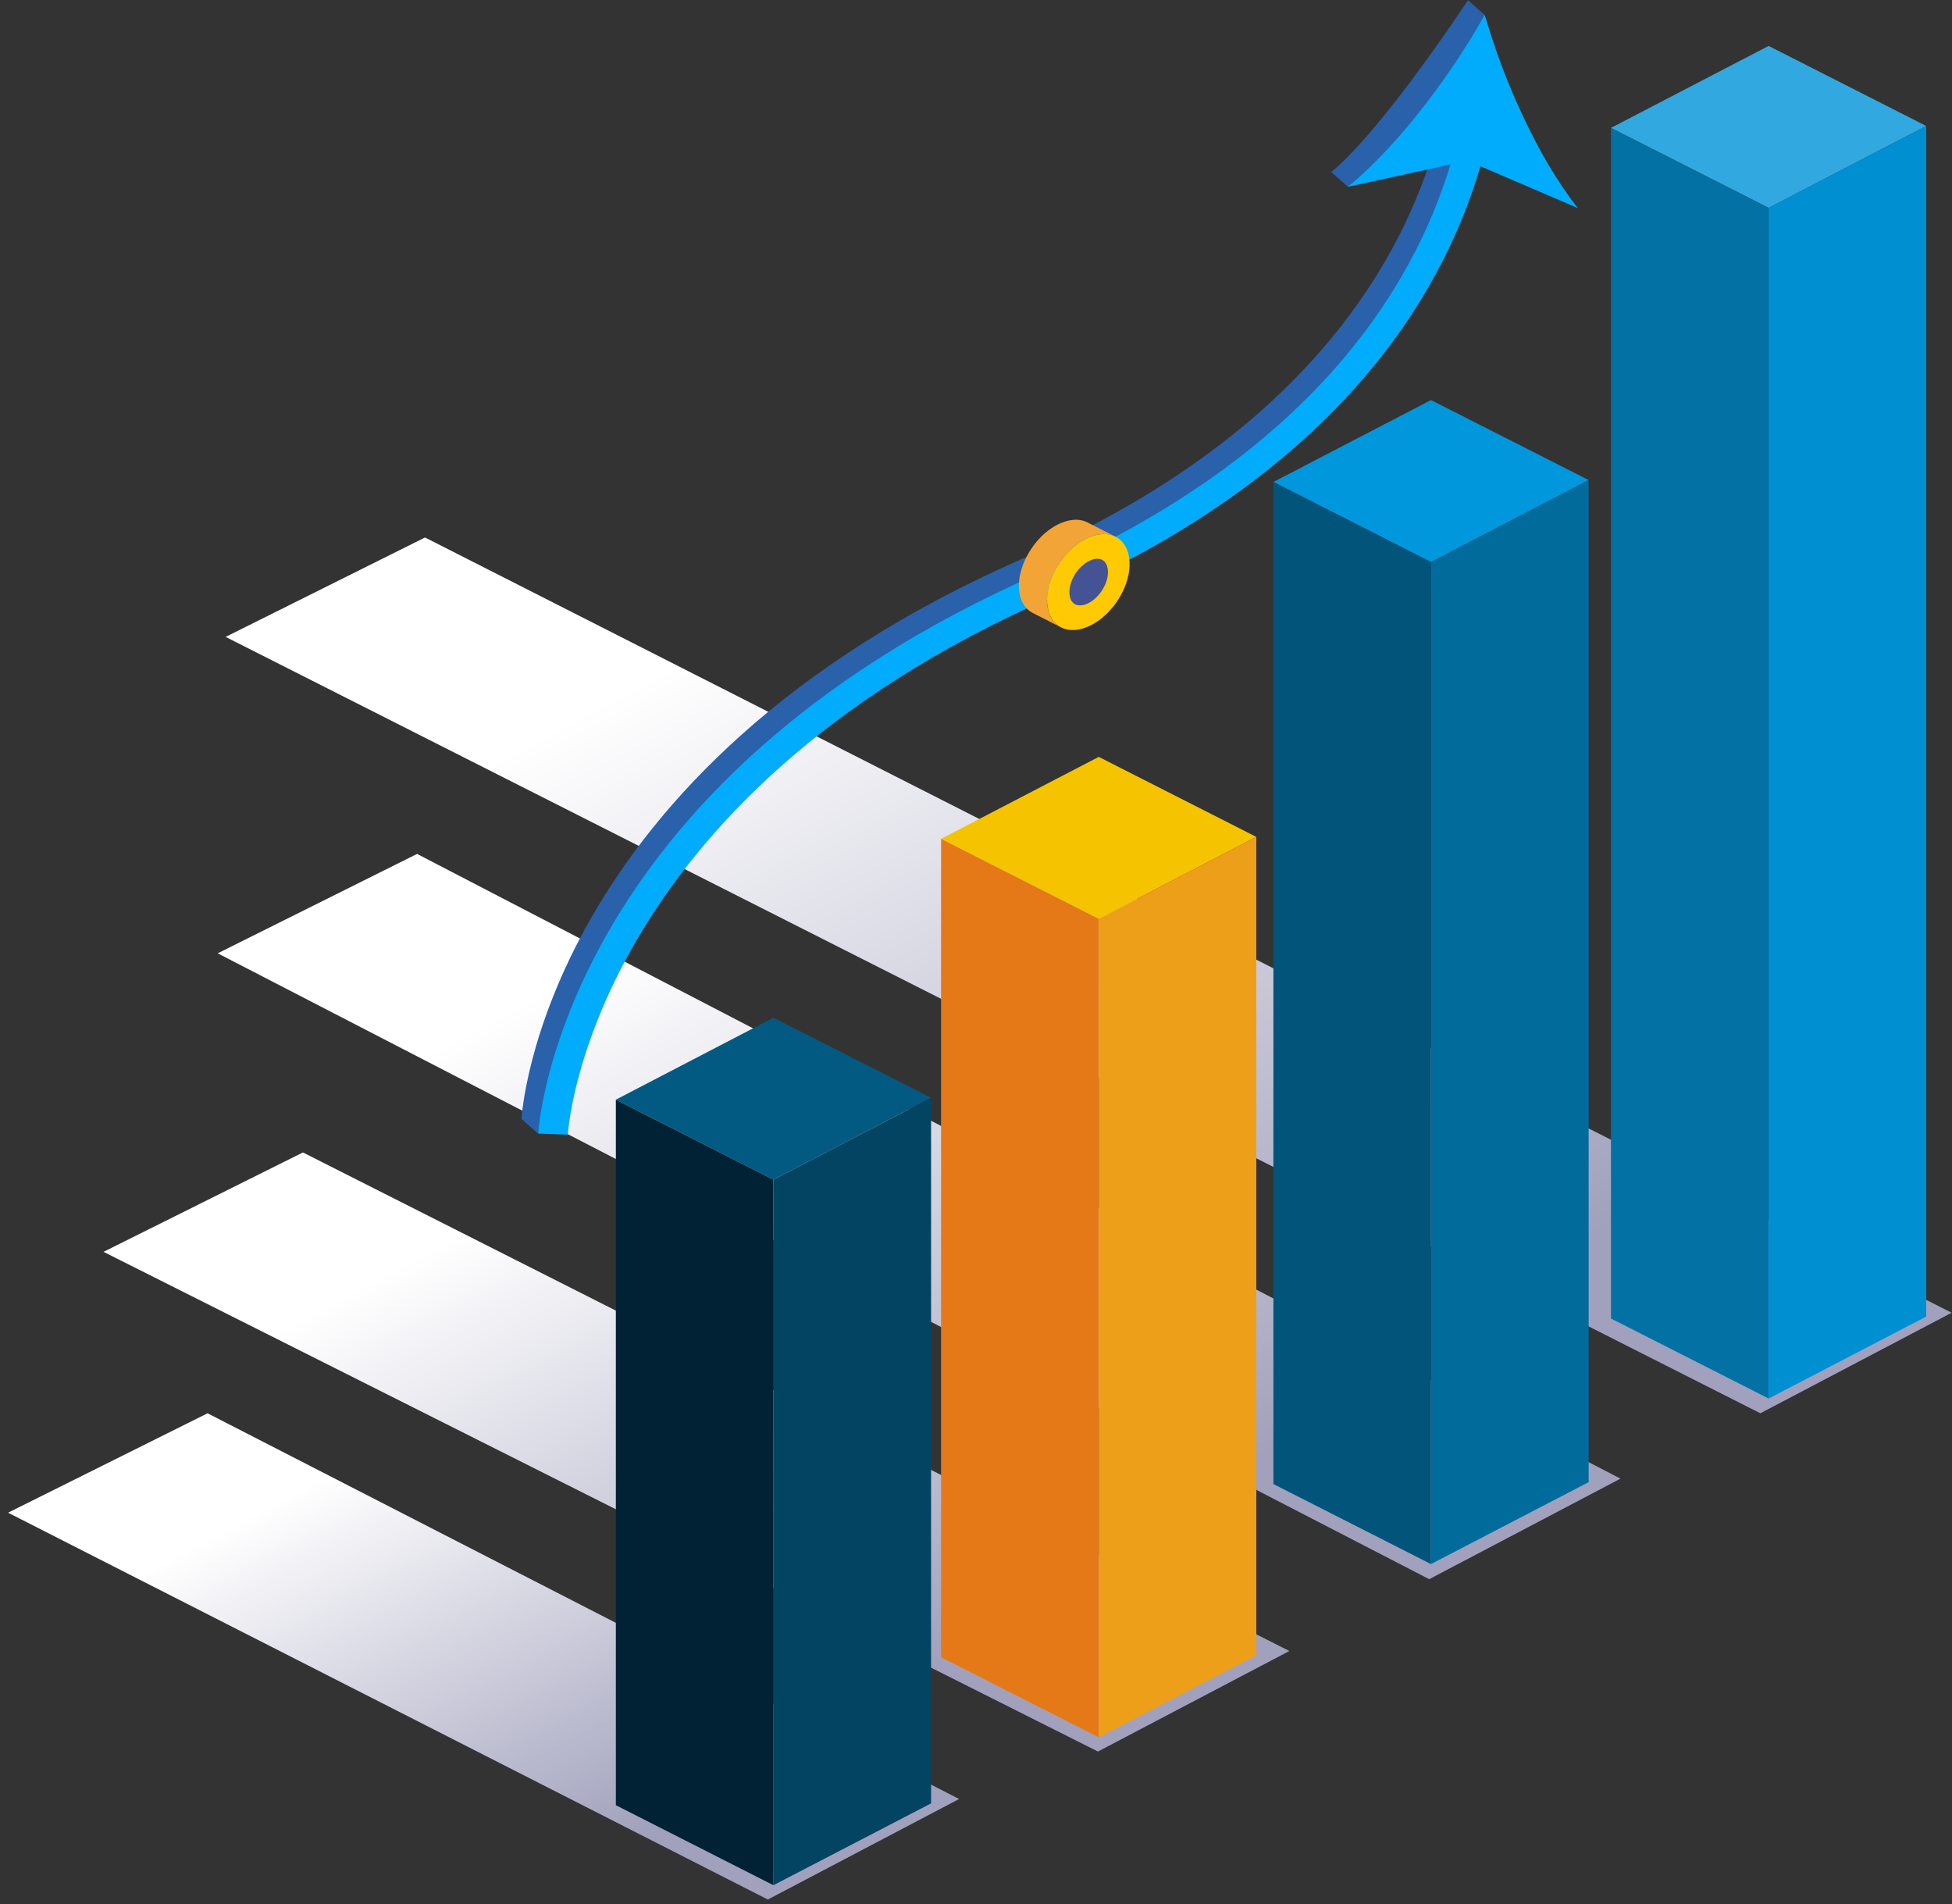 <svg width="121" height="118" viewBox="0 0 121 118" fill="none" xmlns="http://www.w3.org/2000/svg">
<rect x="0" y="0" width="121" height="118" fill="#333333" stroke="none"/>
<g clip-path="url(#clip0_215_264)">
<path style="mix-blend-mode:multiply" d="M0.5 93.748L47.596 117.722L59.452 111.492L12.866 87.588L0.5 93.748Z" fill="url(#paint0_linear_215_264)"/>
<path style="mix-blend-mode:multiply" d="M6.418 77.582L68.06 108.55L79.923 102.32L18.777 71.422L6.418 77.582Z" fill="url(#paint1_linear_215_264)"/>
<path style="mix-blend-mode:multiply" d="M13.495 59.081L88.593 97.869L100.449 91.638L25.854 52.921L13.495 59.081Z" fill="url(#paint2_linear_215_264)"/>
<path style="mix-blend-mode:multiply" d="M13.986 39.471L109.12 87.587L120.977 81.357L26.345 33.31L13.986 39.471Z" fill="url(#paint3_linear_215_264)"/>
<path d="M119.4 7.806L109.633 12.884L99.86 7.925L109.633 2.846L119.4 7.806Z" fill="#31A9E0"/>
<path d="M109.633 86.673L99.86 81.714V7.924L109.633 12.884V86.673Z" fill="#0371A4"/>
<path d="M119.4 81.595L109.633 86.674V12.884L119.4 7.805V81.595Z" fill="#008FD1"/>
<path d="M77.876 51.866L68.109 56.944L58.336 51.985L68.109 46.907L77.876 51.866Z" fill="#F5C300"/>
<path d="M68.108 107.668L58.335 102.709V51.985L68.108 56.944V107.668Z" fill="#E57917"/>
<path d="M77.876 102.589L68.109 107.668V56.944L77.876 51.866V102.589Z" fill="#ED9F19"/>
<path d="M98.477 29.752L88.703 34.83L78.936 29.871L88.703 24.793L98.477 29.752Z" fill="#0197DD"/>
<path d="M88.703 96.933L78.936 91.973V29.871L88.703 34.83V96.933Z" fill="#02547A"/>
<path d="M98.477 91.854L88.703 96.933V34.83L98.477 29.752V91.854Z" fill="#016B9C"/>
<path d="M57.716 68.032L47.943 73.11L38.175 68.151L47.943 63.072L57.716 68.032Z" fill="#025A82"/>
<path d="M47.942 116.835L38.175 111.876V68.151L47.942 73.11V116.835Z" fill="#012235"/>
<path d="M57.716 111.762L47.943 116.835V73.11L57.716 68.031V111.762Z" fill="#034462"/>
<path d="M63.446 34.603C80.131 27.297 86.522 17.059 88.875 9.276L83.557 11.575L82.521 10.661C85.72 8.038 90.995 0.012 90.995 0.012L92.031 0.926C93.226 4.588 94.525 9.152 96.773 11.981L90.732 9.39C88.342 17.546 81.761 28.384 64.255 36.047C35.456 48.659 33.373 70.054 33.361 70.26L32.325 69.346C32.338 69.129 33.612 47.659 63.44 34.598L63.446 34.603Z" fill="#2961AB"/>
<path d="M64.482 35.517C81.167 28.211 87.558 17.973 89.91 10.191L83.556 11.575C86.755 8.952 90.008 4.539 92.031 0.926C93.158 4.831 95.302 9.742 97.809 12.895L91.767 10.304C89.377 18.46 82.796 29.298 65.29 36.961C36.492 49.573 35.205 70.114 35.199 70.319L33.361 70.254C33.373 70.038 34.647 48.567 64.475 35.506L64.482 35.517Z" fill="#00ACFB"/>
<path d="M63.33 35.247C63.41 34.982 63.52 34.722 63.655 34.468C63.79 34.214 63.949 33.965 64.127 33.733C64.519 33.224 65.009 32.791 65.548 32.516C65.922 32.326 66.284 32.229 66.614 32.213C66.829 32.202 67.031 32.234 67.215 32.294C67.282 32.316 67.35 32.348 67.417 32.38L69.157 33.267C69.09 33.235 69.022 33.208 68.955 33.181C68.771 33.121 68.569 33.094 68.355 33.1C68.024 33.111 67.662 33.208 67.288 33.403C66.749 33.678 66.259 34.111 65.867 34.619C65.689 34.852 65.53 35.101 65.395 35.355C65.26 35.609 65.156 35.869 65.07 36.134C64.942 36.55 64.88 36.977 64.905 37.378C64.954 38.108 65.279 38.627 65.763 38.876L64.022 37.989C63.532 37.74 63.208 37.221 63.165 36.491C63.14 36.09 63.195 35.669 63.33 35.247Z" fill="#F2A437"/>
<path d="M67.288 33.403C65.879 34.122 64.813 35.907 64.911 37.378C65.009 38.854 66.228 39.465 67.638 38.741C69.047 38.021 70.113 36.242 70.015 34.766C69.917 33.289 68.698 32.678 67.288 33.403Z" fill="#FFC904"/>
<path d="M66.932 37.518C66.558 37.518 66.32 37.242 66.295 36.788C66.246 36.042 66.785 35.139 67.502 34.771C67.692 34.674 67.876 34.625 68.035 34.63C68.409 34.63 68.648 34.906 68.678 35.36C68.728 36.107 68.188 37.01 67.472 37.378C67.288 37.475 67.098 37.524 66.938 37.518H66.932Z" fill="#445394"/>
</g>
<defs>
<linearGradient id="paint0_linear_215_264" x1="40.88" y1="118.658" x2="23.176" y2="85.221" gradientUnits="userSpaceOnUse">
<stop offset="0.13" stop-color="#A1A1BD"/>
<stop offset="0.89" stop-color="white"/>
</linearGradient>
<linearGradient id="paint1_linear_215_264" x1="57.349" y1="110.81" x2="34.321" y2="67.332" gradientUnits="userSpaceOnUse">
<stop offset="0.13" stop-color="#A1A1BD"/>
<stop offset="0.89" stop-color="white"/>
</linearGradient>
<linearGradient id="paint2_linear_215_264" x1="74.475" y1="101.114" x2="46.048" y2="47.429" gradientUnits="userSpaceOnUse">
<stop offset="0.13" stop-color="#A1A1BD"/>
<stop offset="0.89" stop-color="white"/>
</linearGradient>
<linearGradient id="paint3_linear_215_264" x1="89.427" y1="92.698" x2="53.785" y2="25.393" gradientUnits="userSpaceOnUse">
<stop offset="0.13" stop-color="#A1A1BD"/>
<stop offset="0.89" stop-color="white"/>
</linearGradient>
<clipPath id="clip0_215_264">
<rect width="120.477" height="117.71" fill="white" transform="translate(0.5 0.012)"/>
</clipPath>
</defs>
</svg>
